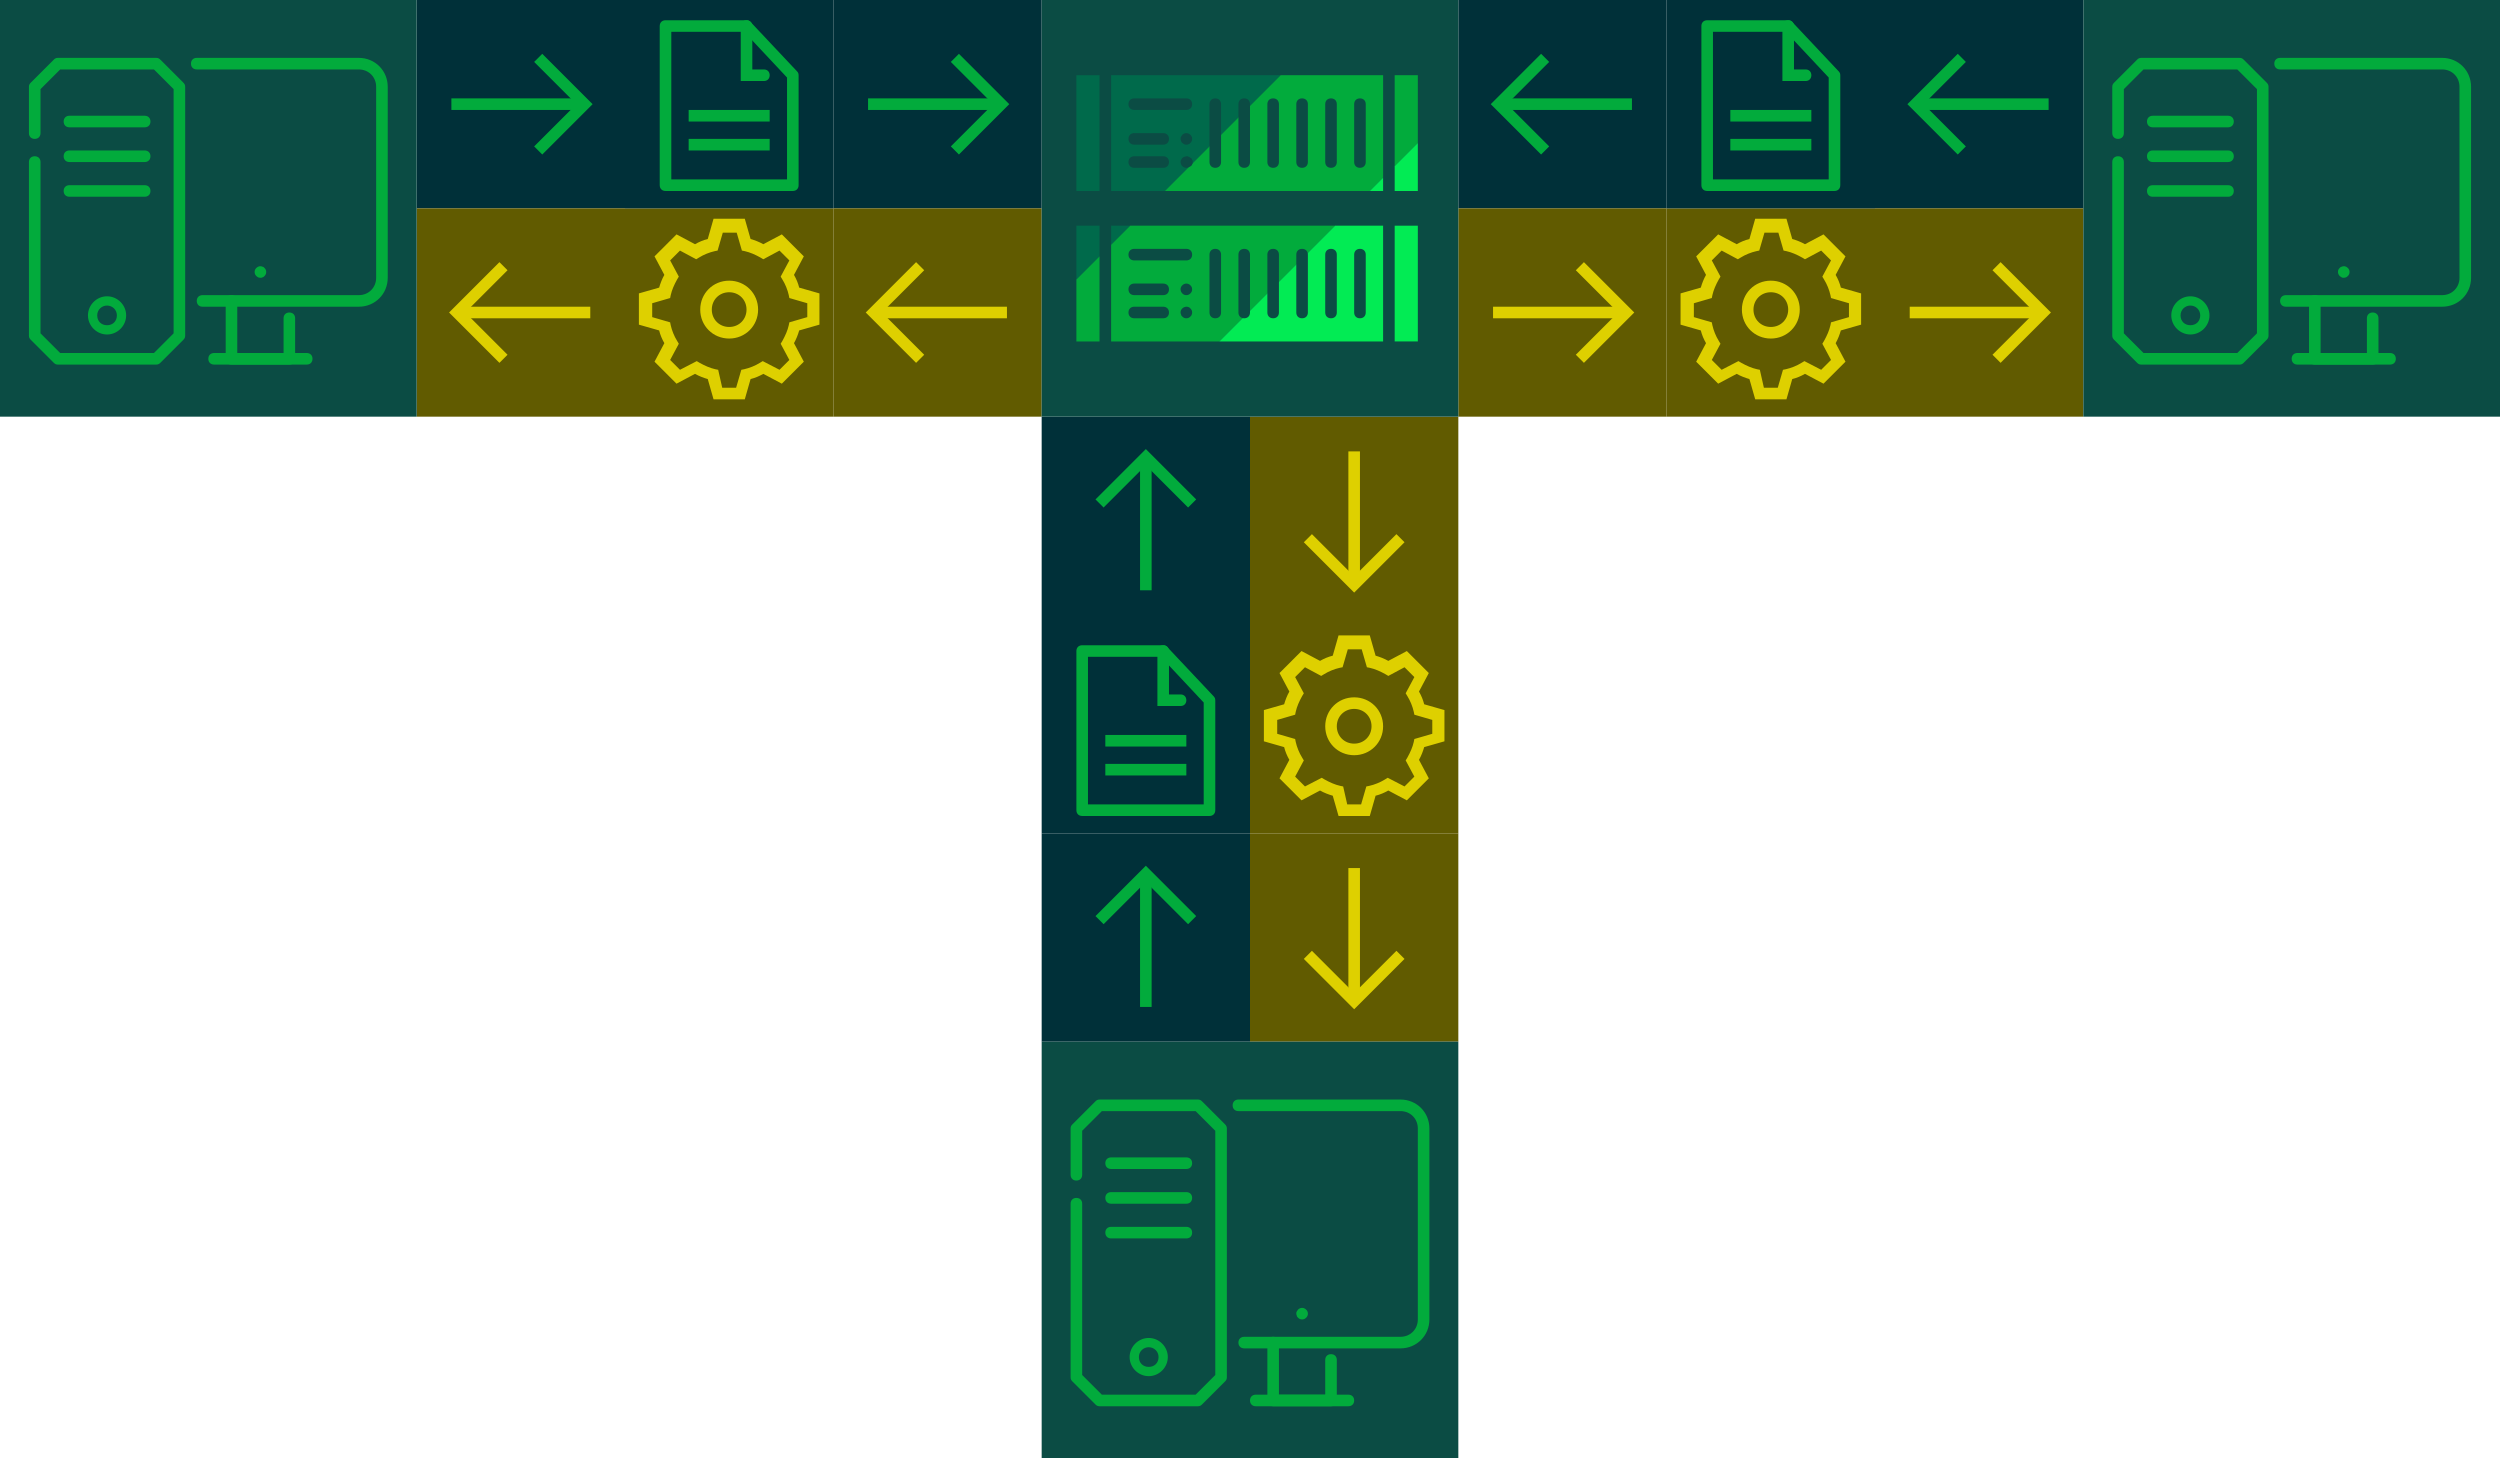 <svg width="432" height="252" viewBox="0 0 432 252" fill="none" xmlns="http://www.w3.org/2000/svg">
    <path d="M252 108H216V144H252V108Z" fill="#615B00"/>
    <path d="M236.7 141H231.3L230.3 137.5C229.6 137.3 228.8 137 228.1 136.6L224.9 138.3L221.1 134.5L222.8 131.3C222.4 130.6 222.1 129.9 221.9 129.1L218.4 128.1V122.7L221.9 121.7C222.1 121 222.4 120.2 222.8 119.5L221.1 116.3L224.9 112.5L228.1 114.2C228.8 113.8 229.5 113.5 230.3 113.3L231.3 109.8H236.7L237.7 113.3C238.4 113.5 239.2 113.8 239.9 114.2L243.1 112.5L246.9 116.3L245.2 119.5C245.6 120.2 245.9 120.9 246.1 121.7L249.6 122.7V128.1L246.1 129.1C245.9 129.8 245.6 130.6 245.2 131.3L246.9 134.5L243.1 138.3L239.9 136.6C239.2 137 238.5 137.3 237.7 137.5L236.7 141ZM232.8 139H235.2L236.1 135.9L236.6 135.8C237.5 135.6 238.5 135.2 239.3 134.7L239.8 134.4L242.7 135.9L244.4 134.2L242.9 131.4L243.2 130.9C243.7 130 244.1 129.1 244.3 128.2L244.4 127.7L247.5 126.8V124.4L244.4 123.5L244.3 123C244.1 122.1 243.7 121.1 243.2 120.3L242.9 119.8L244.4 117L242.7 115.3L239.9 116.8L239.4 116.5C238.5 116 237.6 115.6 236.7 115.4L236.2 115.3L235.3 112.2H232.9L232 115.3L231.5 115.4C230.6 115.6 229.6 116 228.8 116.5L228.3 116.8L225.5 115.3L223.8 117L225.3 119.8L225 120.3C224.5 121.2 224.1 122.1 223.9 123L223.8 123.5L220.7 124.4V126.8L223.8 127.7L223.9 128.2C224.1 129.1 224.5 130.1 225 130.9L225.3 131.4L223.8 134.2L225.5 135.9L228.4 134.4L228.9 134.7C229.8 135.2 230.7 135.6 231.6 135.8L232.1 135.9L232.8 139ZM234 130.5C231.2 130.5 229 128.3 229 125.5C229 122.7 231.2 120.5 234 120.5C236.8 120.5 239 122.7 239 125.5C239 128.3 236.8 130.5 234 130.5ZM234 122.5C232.3 122.5 231 123.8 231 125.5C231 127.2 232.3 128.5 234 128.5C235.7 128.5 237 127.2 237 125.5C237 123.8 235.7 122.5 234 122.5Z" fill="#DED000"/>
    <path d="M324 36H288V72H324V36Z" fill="#615B00"/>
    <path d="M308.7 69H303.3L302.3 65.5C301.6 65.3 300.8 65 300.1 64.6L296.9 66.3L293.1 62.5L294.8 59.3C294.4 58.6 294.1 57.9 293.9 57.1L290.4 56.1V50.7L293.9 49.7C294.1 49 294.4 48.2 294.8 47.5L293.1 44.3L296.9 40.5L300.1 42.2C300.8 41.8 301.5 41.5 302.3 41.3L303.3 37.8H308.7L309.7 41.3C310.4 41.5 311.2 41.8 311.9 42.2L315.1 40.5L318.9 44.3L317.2 47.5C317.6 48.2 317.9 48.9 318.1 49.7L321.6 50.7V56.1L318.1 57.1C317.9 57.8 317.6 58.6 317.2 59.3L318.9 62.5L315.1 66.3L311.9 64.6C311.2 65 310.5 65.3 309.7 65.5L308.7 69ZM304.8 67H307.2L308.1 63.9L308.6 63.8C309.5 63.6 310.5 63.2 311.3 62.7L311.8 62.4L314.7 63.9L316.4 62.2L314.9 59.4L315.2 58.9C315.7 58 316.1 57.1 316.3 56.2L316.4 55.7L319.5 54.8V52.4L316.4 51.5L316.3 51C316.1 50.1 315.7 49.1 315.2 48.3L314.9 47.8L316.4 45L314.7 43.3L311.9 44.8L311.4 44.5C310.5 44 309.6 43.6 308.7 43.4L308.2 43.3L307.3 40.2H304.9L304 43.3L303.5 43.4C302.6 43.6 301.6 44 300.8 44.5L300.3 44.8L297.5 43.3L295.8 45L297.3 47.8L297 48.3C296.5 49.2 296.1 50.1 295.9 51L295.8 51.5L292.7 52.4V54.8L295.8 55.7L295.9 56.2C296.1 57.1 296.5 58.1 297 58.9L297.3 59.4L295.8 62.2L297.5 63.9L300.4 62.4L300.9 62.7C301.8 63.2 302.7 63.6 303.6 63.8L304.1 63.9L304.8 67ZM306 58.5C303.2 58.5 301 56.3 301 53.5C301 50.7 303.2 48.5 306 48.5C308.8 48.5 311 50.7 311 53.5C311 56.3 308.8 58.5 306 58.5ZM306 50.5C304.3 50.5 303 51.8 303 53.5C303 55.2 304.3 56.5 306 56.5C307.7 56.5 309 55.2 309 53.5C309 51.8 307.7 50.5 306 50.5Z" fill="#DED000"/>
    <path d="M216 108H180V144H216V108Z" fill="#003039"/>
    <path d="M209 141H187C186.4 141 186 140.6 186 140V112.5C186 111.9 186.4 111.5 187 111.5H201C201.3 111.5 201.5 111.6 201.7 111.8L209.7 120.3C209.9 120.5 210 120.7 210 121V140C210 140.6 209.6 141 209 141ZM188 139H208V121.4L200.6 113.5H188V139Z" fill="#02AB3C"/>
    <path d="M204 122H200V112.5C200 111.9 200.4 111.5 201 111.5C201.6 111.5 202 111.9 202 112.5V120H204C204.6 120 205 120.4 205 121C205 121.6 204.6 122 204 122Z" fill="#02AB3C"/>
    <path d="M205 132H191V134H205V132Z" fill="#02AB3C"/>
    <path d="M205 127H191V129H205V127Z" fill="#02AB3C"/>
    <path d="M324 0H288V36H324V0Z" fill="#003039"/>
    <path d="M317 33H295C294.4 33 294 32.6 294 32V4.5C294 3.9 294.4 3.5 295 3.5H309C309.3 3.5 309.5 3.6 309.7 3.8L317.7 12.3C317.9 12.5 318 12.7 318 13V32C318 32.6 317.6 33 317 33ZM296 31H316V13.4L308.6 5.5H296V31Z" fill="#02AB3C"/>
    <path d="M312 14H308V4.5C308 3.9 308.4 3.5 309 3.5C309.6 3.5 310 3.9 310 4.5V12H312C312.6 12 313 12.4 313 13C313 13.6 312.6 14 312 14Z" fill="#02AB3C"/>
    <path d="M313 24H299V26H313V24Z" fill="#02AB3C"/>
    <path d="M313 19H299V21H313V19Z" fill="#02AB3C"/>
    <path d="M144 36H108V72H144V36Z" fill="#615B00"/>
    <path d="M128.7 69H123.3L122.3 65.5C121.6 65.3 120.8 65 120.1 64.6L116.9 66.3L113.1 62.5L114.8 59.3C114.4 58.6 114.1 57.9 113.9 57.1L110.4 56.1V50.7L113.9 49.7C114.1 49 114.4 48.2 114.8 47.5L113.1 44.3L116.9 40.5L120.1 42.2C120.8 41.8 121.5 41.5 122.3 41.3L123.3 37.8H128.7L129.7 41.3C130.4 41.5 131.2 41.8 131.9 42.2L135.1 40.5L138.9 44.3L137.2 47.5C137.6 48.2 137.9 48.9 138.1 49.7L141.6 50.7V56.1L138.1 57.1C137.9 57.8 137.6 58.6 137.2 59.3L138.9 62.5L135.1 66.3L131.9 64.6C131.2 65 130.5 65.3 129.7 65.5L128.7 69ZM124.8 67H127.2L128.1 63.9L128.6 63.8C129.5 63.6 130.5 63.2 131.3 62.7L131.8 62.4L134.7 63.9L136.4 62.2L134.9 59.4L135.2 58.9C135.7 58 136.1 57.1 136.3 56.2L136.4 55.7L139.5 54.8V52.4L136.4 51.5L136.3 51C136.1 50.1 135.7 49.1 135.2 48.3L134.9 47.8L136.4 45L134.7 43.3L131.9 44.8L131.4 44.5C130.5 44 129.6 43.6 128.7 43.4L128.2 43.3L127.3 40.2H124.9L124 43.3L123.5 43.4C122.6 43.6 121.6 44 120.8 44.5L120.3 44.8L117.5 43.3L115.8 45L117.3 47.8L117 48.3C116.5 49.2 116.1 50.1 115.9 51L115.8 51.5L112.7 52.4V54.8L115.8 55.7L115.9 56.2C116.1 57.1 116.5 58.1 117 58.9L117.3 59.4L115.8 62.2L117.5 63.9L120.4 62.4L120.9 62.7C121.8 63.2 122.7 63.6 123.6 63.8L124.1 63.9L124.8 67ZM126 58.5C123.2 58.5 121 56.3 121 53.5C121 50.7 123.2 48.5 126 48.5C128.8 48.5 131 50.7 131 53.5C131 56.3 128.8 58.5 126 58.5ZM126 50.5C124.3 50.5 123 51.8 123 53.5C123 55.2 124.3 56.5 126 56.5C127.7 56.5 129 55.2 129 53.5C129 51.8 127.7 50.5 126 50.5Z" fill="#DED000"/>
    <path d="M144 0H108V36H144V0Z" fill="#003039"/>
    <path d="M137 33H115C114.4 33 114 32.6 114 32V4.5C114 3.9 114.4 3.5 115 3.5H129C129.3 3.5 129.5 3.6 129.7 3.8L137.7 12.3C137.9 12.5 138 12.7 138 13V32C138 32.6 137.6 33 137 33ZM116 31H136V13.4L128.6 5.5H116V31Z" fill="#02AB3C"/>
    <path d="M132 14H128V4.5C128 3.9 128.4 3.5 129 3.5C129.6 3.5 130 3.9 130 4.5V12H132C132.6 12 133 12.4 133 13C133 13.6 132.6 14 132 14Z" fill="#02AB3C"/>
    <path d="M133 24H119V26H133V24Z" fill="#02AB3C"/>
    <path d="M133 19H119V21H133V19Z" fill="#02AB3C"/>
    <path d="M72 36L108 36L108 0L72 0L72 36Z" fill="#003039"/>
    <path d="M100 17H78V19H100V17Z" fill="#02AB3C"/>
    <path d="M93.701 26.7L92.301 25.3L99.601 18L92.301 10.7L93.701 9.3L102.401 18L93.701 26.7Z" fill="#02AB3C"/>
    <path d="M108 36H72V72H108V36Z" fill="#615B00"/>
    <path d="M102 53H80V55H102V53Z" fill="#DED000"/>
    <path d="M86.3 62.7L77.6 54L86.3 45.3L87.7 46.7L80.4 54L87.7 61.3L86.3 62.7Z" fill="#DED000"/>
    <path d="M144 36L180 36L180 0L144 0L144 36Z" fill="#003039"/>
    <path d="M172 17H150V19H172V17Z" fill="#02AB3C"/>
    <path d="M165.701 26.7L164.301 25.3L171.601 18L164.301 10.7L165.701 9.3L174.401 18L165.701 26.7Z" fill="#02AB3C"/>
    <path d="M180 36H144V72H180V36Z" fill="#615B00"/>
    <path d="M174 53H152V55H174V53Z" fill="#DED000"/>
    <path d="M158.3 62.7L149.6 54L158.3 45.3L159.7 46.7L152.4 54L159.7 61.3L158.3 62.7Z" fill="#DED000"/>
    <path d="M360 0H324V36H360V0Z" fill="#003039"/>
    <path d="M354 17H332V19H354V17Z" fill="#02AB3C"/>
    <path d="M338.3 26.7L329.6 18L338.3 9.3L339.7 10.7L332.4 18L339.7 25.3L338.3 26.7Z" fill="#02AB3C"/>
    <path d="M324 72L360 72L360 36L324 36L324 72Z" fill="#615B00"/>
    <path d="M352 53H330V55H352V53Z" fill="#DED000"/>
    <path d="M345.701 62.7L344.301 61.3L351.601 54L344.301 46.7L345.701 45.3L354.401 54L345.701 62.7Z" fill="#DED000"/>
    <path d="M288 0H252V36H288V0Z" fill="#003039"/>
    <path d="M282 17H260V19H282V17Z" fill="#02AB3C"/>
    <path d="M266.3 26.7L257.6 18L266.3 9.3L267.7 10.7L260.4 18L267.7 25.3L266.3 26.7Z" fill="#02AB3C"/>
    <path d="M252 72L288 72L288 36L252 36L252 72Z" fill="#615B00"/>
    <path d="M280 53H258V55H280V53Z" fill="#DED000"/>
    <path d="M273.701 62.7L272.301 61.3L279.601 54L272.301 46.7L273.701 45.3L282.401 54L273.701 62.7Z" fill="#DED000"/>
    <path d="M216 180L216 144L180 144L180 180L216 180Z" fill="#003039"/>
    <path d="M199 152H197V174H199V152Z" fill="#02AB3C"/>
    <path d="M205.301 159.7L198.001 152.4L190.701 159.7L189.301 158.3L198.001 149.6L206.701 158.3L205.301 159.7Z" fill="#02AB3C"/>
    <path d="M216 144L216 180L252 180L252 144L216 144Z" fill="#615B00"/>
    <path d="M235 150H233V172H235V150Z" fill="#DED000"/>
    <path d="M234.001 174.4L225.301 165.7L226.701 164.3L234.001 171.6L241.301 164.3L242.701 165.7L234.001 174.4Z" fill="#DED000"/>
    <path d="M216 108L216 72L180 72L180 108L216 108Z" fill="#003039"/>
    <path d="M199 80H197V102H199V80Z" fill="#02AB3C"/>
    <path d="M205.301 87.7L198.001 80.4L190.701 87.7L189.301 86.3L198.001 77.6L206.701 86.3L205.301 87.7Z" fill="#02AB3C"/>
    <path d="M216 72L216 108L252 108L252 72L216 72Z" fill="#615B00"/>
    <path d="M235 78H233V100H235V78Z" fill="#DED000"/>
    <path d="M234.001 102.4L225.301 93.7L226.701 92.3L234.001 99.6L241.301 92.3L242.701 93.7L234.001 102.4Z" fill="#DED000"/>
    <path d="M0 72L72 72L72 0L0 0L0 72Z" fill="#0B4C44"/>
    <path d="M62 53H35C34.4 53 34 52.6 34 52C34 51.4 34.4 51 35 51H62C63.7 51 65 49.7 65 48V15C65 13.3 63.7 12 62 12H34C33.4 12 33 11.6 33 11C33 10.4 33.4 10 34 10H62C64.8 10 67 12.2 67 15V48C67 50.8 64.8 53 62 53Z" fill="#02AB3C"/>
    <path d="M50 63H40C39.4 63 39 62.6 39 62V52C39 51.4 39.4 51 40 51C40.6 51 41 51.4 41 52V61H49V55C49 54.4 49.4 54 50 54C50.6 54 51 54.4 51 55V62C51 62.6 50.6 63 50 63Z" fill="#02AB3C"/>
    <path d="M53 63H37C36.4 63 36 62.6 36 62C36 61.4 36.4 61 37 61H53C53.6 61 54 61.4 54 62C54 62.6 53.6 63 53 63Z" fill="#02AB3C"/>
    <path d="M25 22H12C11.4 22 11 21.6 11 21C11 20.4 11.4 20 12 20H25C25.6 20 26 20.4 26 21C26 21.6 25.6 22 25 22Z" fill="#02AB3C"/>
    <path d="M25 28H12C11.4 28 11 27.6 11 27C11 26.4 11.4 26 12 26H25C25.6 26 26 26.4 26 27C26 27.6 25.6 28 25 28Z" fill="#02AB3C"/>
    <path d="M25 34H12C11.4 34 11 33.6 11 33C11 32.4 11.4 32 12 32H25C25.6 32 26 32.4 26 33C26 33.6 25.6 34 25 34Z" fill="#02AB3C"/>
    <path d="M27 63H10C9.7 63 9.5 62.9 9.3 62.7L5.3 58.7C5.1 58.5 5 58.3 5 58V28C5 27.4 5.4 27 6 27C6.6 27 7 27.4 7 28V57.6L10.4 61H26.6L30 57.6V15.4L26.6 12H10.4L7 15.4V23C7 23.6 6.6 24 6 24C5.4 24 5 23.6 5 23V15C5 14.7 5.1 14.5 5.3 14.3L9.3 10.3C9.5 10.1 9.7 10 10 10H27C27.3 10 27.5 10.1 27.7 10.3L31.7 14.3C31.9 14.5 32 14.7 32 15V58C32 58.3 31.9 58.5 31.7 58.7L27.7 62.7C27.5 62.9 27.3 63 27 63Z" fill="#02AB3C"/>
    <path d="M18.499 57.8C16.699 57.8 15.199 56.3 15.199 54.5C15.199 52.7 16.699 51.2 18.499 51.2C20.299 51.2 21.799 52.7 21.799 54.5C21.799 56.3 20.299 57.8 18.499 57.8ZM18.499 52.8C17.599 52.8 16.799 53.5 16.799 54.5C16.799 55.5 17.499 56.2 18.499 56.2C19.499 56.2 20.199 55.5 20.199 54.5C20.199 53.5 19.399 52.8 18.499 52.8Z" fill="#02AB3C"/>
    <path d="M45 48C44.7 48 44.5 47.9 44.3 47.7C44.1 47.5 44 47.3 44 47C44 46.7 44.1 46.5 44.3 46.3C44.6 46 45 45.9 45.4 46.1C45.5 46.1 45.6 46.2 45.7 46.3C45.9 46.5 46 46.7 46 47C46 47.3 45.9 47.5 45.7 47.7C45.6 47.8 45.5 47.9 45.4 47.9C45.3 48 45.1 48 45 48Z" fill="#02AB3C"/>
    <path d="M180 72L252 72V0L180 0V72Z" fill="#0B4C44"/>
    <path d="M192 13V33H201.3L221.3 13H192Z" fill="#006A4B"/>
    <path d="M186 48.3L190 44.3V39H186V48.3Z" fill="#006A4B"/>
    <path d="M192 42.3L195.3 39H192V42.3Z" fill="#006A4B"/>
    <path d="M190 13H186V33H190V13Z" fill="#006A4B"/>
    <path d="M195.3 39L192 42.3V59H210.7L230.7 39H195.3Z" fill="#02AB3C"/>
    <path d="M190 44.3L186 48.3V59H190V44.3Z" fill="#02AB3C"/>
    <path d="M239.001 13H221.301L201.301 33H236.701L239.001 30.7V13Z" fill="#02AB3C"/>
    <path d="M245 13H241V28.7L245 24.7V13Z" fill="#02AB3C"/>
    <path d="M245 39H241V59H245V39Z" fill="#02EB54"/>
    <path d="M245 24.7L241 28.7V33H245V24.7Z" fill="#02EB54"/>
    <path d="M238.999 30.7L236.699 33H238.999V30.7Z" fill="#02EB54"/>
    <path d="M238.999 59V39H230.699L210.699 59H238.999Z" fill="#02EB54"/>
    <path d="M235 29C234.4 29 234 28.6 234 28V18C234 17.4 234.4 17 235 17C235.6 17 236 17.4 236 18V28C236 28.6 235.6 29 235 29Z" fill="#0B4C44"/>
    <path d="M230 29C229.4 29 229 28.6 229 28V18C229 17.4 229.4 17 230 17C230.6 17 231 17.4 231 18V28C231 28.6 230.6 29 230 29Z" fill="#0B4C44"/>
    <path d="M225 29C224.4 29 224 28.6 224 28V18C224 17.4 224.4 17 225 17C225.6 17 226 17.4 226 18V28C226 28.6 225.6 29 225 29Z" fill="#0B4C44"/>
    <path d="M220 29C219.4 29 219 28.6 219 28V18C219 17.4 219.4 17 220 17C220.6 17 221 17.4 221 18V28C221 28.6 220.6 29 220 29Z" fill="#0B4C44"/>
    <path d="M215 29C214.4 29 214 28.6 214 28V18C214 17.4 214.4 17 215 17C215.6 17 216 17.4 216 18V28C216 28.6 215.6 29 215 29Z" fill="#0B4C44"/>
    <path d="M210 29C209.4 29 209 28.6 209 28V18C209 17.4 209.4 17 210 17C210.6 17 211 17.4 211 18V28C211 28.6 210.6 29 210 29Z" fill="#0B4C44"/>
    <path d="M201 25H196C195.4 25 195 24.6 195 24C195 23.4 195.4 23 196 23H201C201.6 23 202 23.4 202 24C202 24.6 201.6 25 201 25Z" fill="#0B4C44"/>
    <path d="M205 19H196C195.4 19 195 18.6 195 18C195 17.4 195.4 17 196 17H205C205.6 17 206 17.4 206 18C206 18.6 205.6 19 205 19Z" fill="#0B4C44"/>
    <path d="M201 29H196C195.4 29 195 28.6 195 28C195 27.4 195.4 27 196 27H201C201.6 27 202 27.4 202 28C202 28.6 201.6 29 201 29Z" fill="#0B4C44"/>
    <path d="M205 29C204.7 29 204.5 28.9 204.3 28.7C204.2 28.6 204.1 28.5 204.1 28.4C204.1 28.3 204 28.2 204 28C204 27.9 204 27.7 204.1 27.6C204.2 27.5 204.2 27.4 204.3 27.3C204.5 27.1 204.9 27 205.2 27C205.3 27 205.3 27 205.4 27.1C205.5 27.1 205.5 27.1 205.6 27.2C205.7 27.2 205.7 27.3 205.8 27.3C205.9 27.4 206 27.5 206 27.6C206.1 27.7 206.1 27.8 206.1 28C206.1 28.1 206.1 28.3 206 28.4C206 28.5 205.9 28.6 205.8 28.7C205.7 28.7 205.7 28.8 205.6 28.8C205.5 28.8 205.5 28.9 205.4 28.9C205.3 28.9 205.3 28.9 205.2 29C205.1 29 205.1 29 205 29Z" fill="#0B4C44"/>
    <path d="M205 25C204.9 25 204.7 25 204.6 24.9C204.5 24.8 204.4 24.8 204.3 24.7C204.2 24.6 204.1 24.5 204.1 24.4C204.1 24.3 204 24.2 204 24C204 23.9 204 23.7 204.1 23.6C204.2 23.5 204.2 23.4 204.3 23.3C204.7 22.9 205.3 22.9 205.7 23.3C205.8 23.4 205.9 23.5 205.9 23.6C206 23.7 206 23.8 206 24C206 24.1 206 24.3 205.9 24.4C205.9 24.5 205.8 24.6 205.7 24.7C205.6 24.8 205.5 24.9 205.4 24.9C205.3 25 205.1 25 205 25Z" fill="#0B4C44"/>
    <path d="M235 55C234.4 55 234 54.6 234 54V44C234 43.4 234.4 43 235 43C235.6 43 236 43.4 236 44V54C236 54.6 235.6 55 235 55Z" fill="#0B4C44"/>
    <path d="M230 55C229.4 55 229 54.6 229 54V44C229 43.4 229.4 43 230 43C230.6 43 231 43.4 231 44V54C231 54.6 230.6 55 230 55Z" fill="#0B4C44"/>
    <path d="M225 55C224.4 55 224 54.6 224 54V44C224 43.4 224.4 43 225 43C225.6 43 226 43.4 226 44V54C226 54.6 225.6 55 225 55Z" fill="#0B4C44"/>
    <path d="M220 55C219.4 55 219 54.6 219 54V44C219 43.4 219.4 43 220 43C220.6 43 221 43.4 221 44V54C221 54.6 220.6 55 220 55Z" fill="#0B4C44"/>
    <path d="M215 55C214.4 55 214 54.6 214 54V44C214 43.4 214.4 43 215 43C215.6 43 216 43.4 216 44V54C216 54.6 215.6 55 215 55Z" fill="#0B4C44"/>
    <path d="M210 55C209.4 55 209 54.6 209 54V44C209 43.4 209.4 43 210 43C210.6 43 211 43.4 211 44V54C211 54.6 210.6 55 210 55Z" fill="#0B4C44"/>
    <path d="M201 51H196C195.4 51 195 50.6 195 50C195 49.4 195.4 49 196 49H201C201.6 49 202 49.4 202 50C202 50.6 201.6 51 201 51Z" fill="#0B4C44"/>
    <path d="M205 45H196C195.4 45 195 44.6 195 44C195 43.4 195.4 43 196 43H205C205.6 43 206 43.4 206 44C206 44.6 205.6 45 205 45Z" fill="#0B4C44"/>
    <path d="M201 55H196C195.4 55 195 54.6 195 54C195 53.4 195.4 53 196 53H201C201.6 53 202 53.4 202 54C202 54.6 201.6 55 201 55Z" fill="#0B4C44"/>
    <path d="M205 55C204.7 55 204.5 54.9 204.3 54.7C204.2 54.6 204.1 54.5 204.1 54.4C204.1 54.3 204 54.2 204 54C204 53.7 204.1 53.5 204.3 53.3C204.7 52.9 205.4 52.9 205.7 53.3C205.9 53.5 206 53.7 206 54C206 54.1 206 54.3 205.9 54.4C205.9 54.5 205.8 54.6 205.7 54.7C205.5 54.9 205.3 55 205 55Z" fill="#0B4C44"/>
    <path d="M205 51C204.7 51 204.5 50.9 204.3 50.7C204.1 50.5 204 50.2 204 50C204 49.7 204.1 49.5 204.3 49.3C204.7 48.9 205.3 48.9 205.7 49.3C205.9 49.5 206 49.7 206 50C206 50.3 205.9 50.5 205.7 50.7C205.5 50.9 205.3 51 205 51Z" fill="#0B4C44"/>
    <path d="M180 252H252V180H180V252Z" fill="#0B4C44"/>
    <path d="M242 233H215C214.4 233 214 232.6 214 232C214 231.4 214.4 231 215 231H242C243.7 231 245 229.7 245 228V195C245 193.3 243.7 192 242 192H214C213.4 192 213 191.6 213 191C213 190.4 213.4 190 214 190H242C244.8 190 247 192.2 247 195V228C247 230.8 244.8 233 242 233Z" fill="#02AB3C"/>
    <path d="M230 243H220C219.4 243 219 242.6 219 242V232C219 231.4 219.4 231 220 231C220.6 231 221 231.4 221 232V241H229V235C229 234.4 229.4 234 230 234C230.6 234 231 234.4 231 235V242C231 242.6 230.6 243 230 243Z" fill="#02AB3C"/>
    <path d="M233 243H217C216.4 243 216 242.6 216 242C216 241.4 216.4 241 217 241H233C233.6 241 234 241.4 234 242C234 242.6 233.6 243 233 243Z" fill="#02AB3C"/>
    <path d="M205 202H192C191.4 202 191 201.6 191 201C191 200.4 191.4 200 192 200H205C205.6 200 206 200.4 206 201C206 201.6 205.6 202 205 202Z" fill="#02AB3C"/>
    <path d="M205 208H192C191.4 208 191 207.6 191 207C191 206.4 191.4 206 192 206H205C205.6 206 206 206.4 206 207C206 207.6 205.6 208 205 208Z" fill="#02AB3C"/>
    <path d="M205 214H192C191.4 214 191 213.6 191 213C191 212.4 191.4 212 192 212H205C205.6 212 206 212.4 206 213C206 213.6 205.6 214 205 214Z" fill="#02AB3C"/>
    <path d="M207 243H190C189.7 243 189.5 242.9 189.3 242.7L185.3 238.7C185.1 238.5 185 238.3 185 238V208C185 207.4 185.4 207 186 207C186.6 207 187 207.4 187 208V237.6L190.4 241H206.6L210 237.6V195.4L206.6 192H190.4L187 195.4V203C187 203.6 186.6 204 186 204C185.4 204 185 203.6 185 203V195C185 194.7 185.1 194.5 185.3 194.3L189.3 190.3C189.5 190.1 189.7 190 190 190H207C207.3 190 207.5 190.1 207.7 190.3L211.7 194.3C211.9 194.5 212 194.7 212 195V238C212 238.3 211.9 238.5 211.7 238.7L207.7 242.7C207.5 242.9 207.3 243 207 243Z" fill="#02AB3C"/>
    <path d="M198.499 237.8C196.699 237.8 195.199 236.3 195.199 234.5C195.199 232.7 196.699 231.2 198.499 231.2C200.299 231.2 201.799 232.7 201.799 234.5C201.799 236.3 200.299 237.8 198.499 237.8ZM198.499 232.8C197.599 232.8 196.799 233.5 196.799 234.5C196.799 235.5 197.499 236.2 198.499 236.2C199.499 236.2 200.199 235.5 200.199 234.5C200.199 233.5 199.399 232.8 198.499 232.8Z" fill="#02AB3C"/>
    <path d="M225 228C224.7 228 224.5 227.9 224.3 227.7C224.2 227.6 224.1 227.5 224.1 227.4C224.1 227.3 224 227.2 224 227C224 226.9 224 226.7 224.1 226.6C224.2 226.5 224.2 226.4 224.3 226.3C224.7 225.9 225.3 225.9 225.7 226.3C225.9 226.5 226 226.7 226 227C226 227.1 226 227.3 225.9 227.4C225.9 227.5 225.8 227.6 225.7 227.7C225.5 227.9 225.3 228 225 228Z" fill="#02AB3C"/>
    <path d="M360 72L432 72V0L360 0V72Z" fill="#0B4C44"/>
    <path d="M422 53H395C394.4 53 394 52.6 394 52C394 51.4 394.4 51 395 51H422C423.7 51 425 49.7 425 48V15C425 13.3 423.7 12 422 12H394C393.4 12 393 11.6 393 11C393 10.4 393.4 10 394 10H422C424.8 10 427 12.2 427 15V48C427 50.8 424.8 53 422 53Z" fill="#02AB3C"/>
    <path d="M410 63H400C399.4 63 399 62.6 399 62V52C399 51.4 399.4 51 400 51C400.6 51 401 51.4 401 52V61H409V55C409 54.4 409.4 54 410 54C410.6 54 411 54.4 411 55V62C411 62.6 410.6 63 410 63Z" fill="#02AB3C"/>
    <path d="M413 63H397C396.4 63 396 62.6 396 62C396 61.4 396.4 61 397 61H413C413.6 61 414 61.4 414 62C414 62.6 413.6 63 413 63Z" fill="#02AB3C"/>
    <path d="M385 22H372C371.4 22 371 21.6 371 21C371 20.4 371.4 20 372 20H385C385.6 20 386 20.4 386 21C386 21.6 385.6 22 385 22Z" fill="#02AB3C"/>
    <path d="M385 28H372C371.4 28 371 27.6 371 27C371 26.4 371.4 26 372 26H385C385.6 26 386 26.4 386 27C386 27.6 385.6 28 385 28Z" fill="#02AB3C"/>
    <path d="M385 34H372C371.4 34 371 33.6 371 33C371 32.4 371.4 32 372 32H385C385.6 32 386 32.4 386 33C386 33.6 385.6 34 385 34Z" fill="#02AB3C"/>
    <path d="M387 63H370C369.7 63 369.5 62.9 369.3 62.7L365.3 58.7C365.1 58.5 365 58.3 365 58V28C365 27.4 365.4 27 366 27C366.6 27 367 27.4 367 28V57.6L370.4 61H386.6L390 57.6V15.4L386.6 12H370.4L367 15.4V23C367 23.6 366.6 24 366 24C365.4 24 365 23.6 365 23V15C365 14.7 365.1 14.5 365.3 14.3L369.3 10.3C369.5 10.1 369.7 10 370 10H387C387.3 10 387.5 10.1 387.7 10.3L391.7 14.3C391.9 14.5 392 14.7 392 15V58C392 58.3 391.9 58.5 391.7 58.7L387.7 62.7C387.5 62.9 387.3 63 387 63Z" fill="#02AB3C"/>
    <path d="M378.499 57.8C376.699 57.8 375.199 56.3 375.199 54.5C375.199 52.7 376.699 51.2 378.499 51.2C380.299 51.2 381.799 52.7 381.799 54.5C381.799 56.3 380.299 57.8 378.499 57.8ZM378.499 52.8C377.599 52.8 376.799 53.5 376.799 54.5C376.799 55.5 377.499 56.2 378.499 56.2C379.499 56.2 380.199 55.5 380.199 54.5C380.199 53.5 379.399 52.8 378.499 52.8Z" fill="#02AB3C"/>
    <path d="M405 48C404.9 48 404.7 48 404.6 47.9C404.5 47.8 404.4 47.8 404.3 47.7C404.1 47.5 404 47.2 404 47C404 46.7 404.1 46.5 404.3 46.3C404.4 46.2 404.5 46.1 404.6 46.1C405 45.9 405.4 46 405.7 46.3C405.9 46.5 406 46.7 406 47C406 47.3 405.9 47.5 405.7 47.7C405.5 47.9 405.3 48 405 48Z" fill="#02AB3C"/>
</svg>

